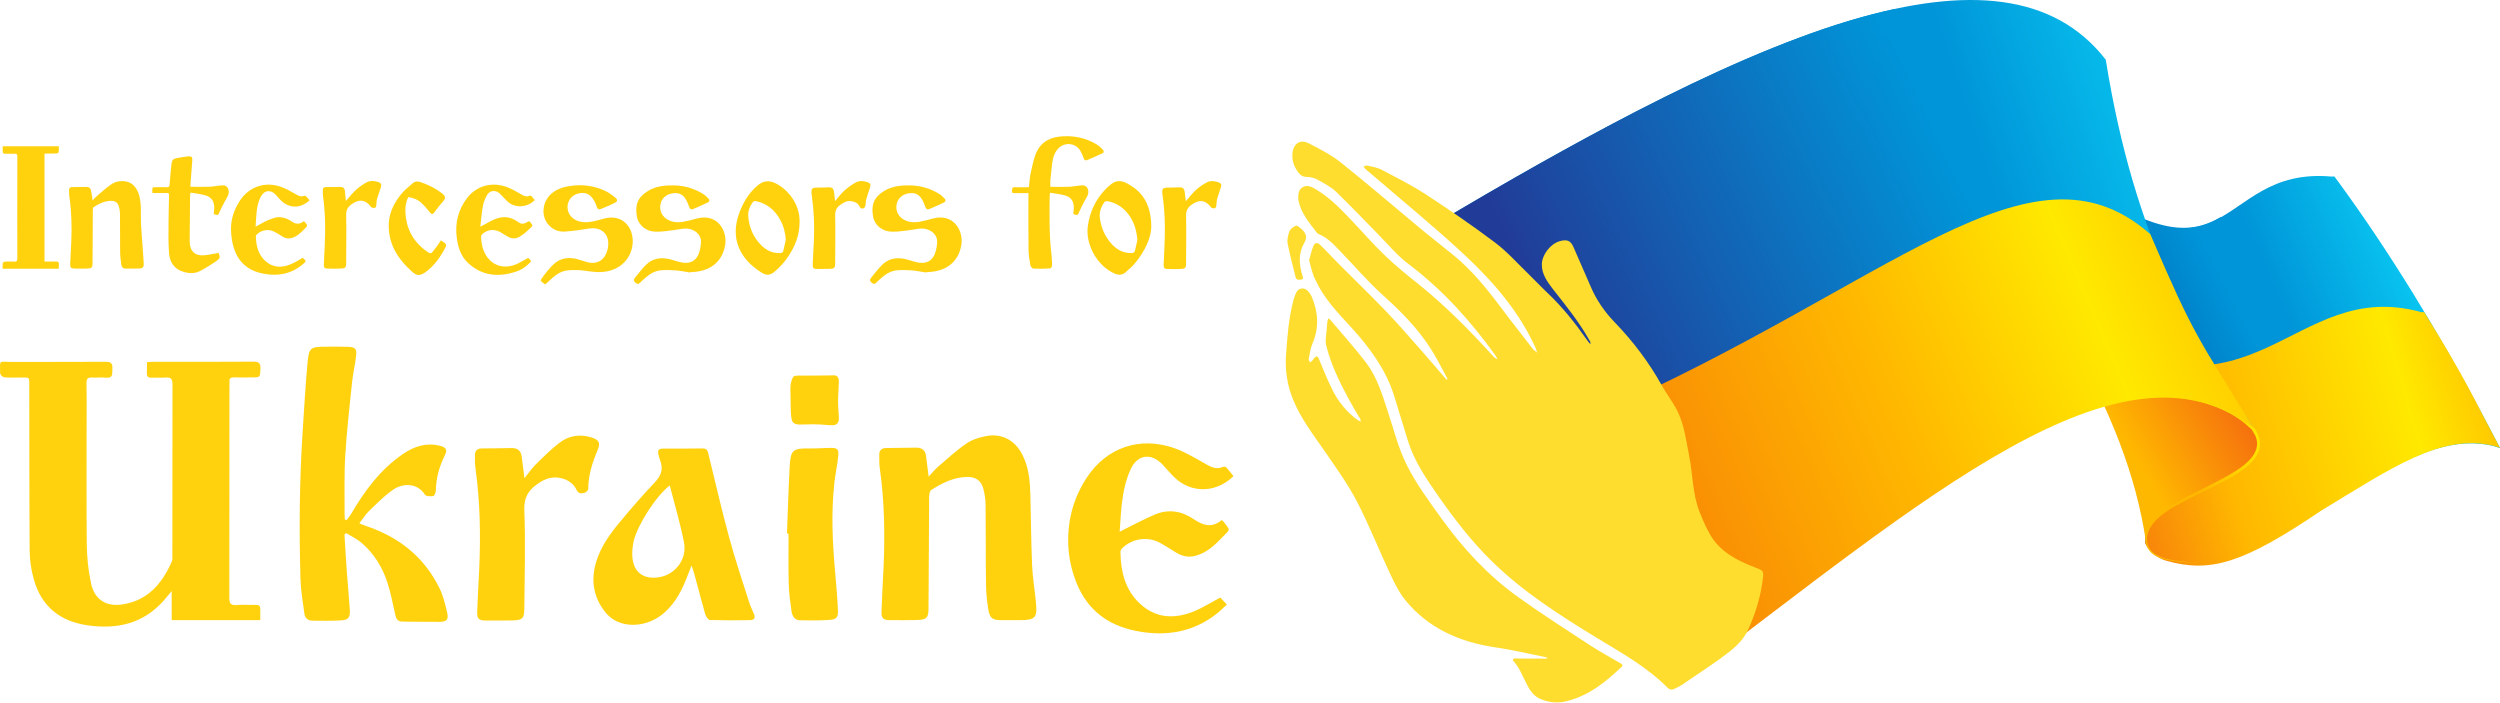 <?xml version="1.0" encoding="UTF-8"?> <svg xmlns="http://www.w3.org/2000/svg" xmlns:xlink="http://www.w3.org/1999/xlink" version="1.1" id="Layer_1" x="0px" y="0px" viewBox="0 0 190.44 53.52" style="enable-background:new 0 0 190.44 53.52;" xml:space="preserve"> <style type="text/css"> .st0{fill-rule:evenodd;clip-rule:evenodd;fill:url(#SVGID_1_);} .st1{fill-rule:evenodd;clip-rule:evenodd;fill:url(#SVGID_2_);} .st2{fill-rule:evenodd;clip-rule:evenodd;fill:url(#SVGID_3_);} .st3{fill-rule:evenodd;clip-rule:evenodd;fill:url(#SVGID_4_);} .st4{fill-rule:evenodd;clip-rule:evenodd;fill:url(#SVGID_5_);} .st5{fill-rule:evenodd;clip-rule:evenodd;fill:url(#SVGID_6_);} .st6{fill-rule:evenodd;clip-rule:evenodd;fill:url(#SVGID_7_);} .st7{fill-rule:evenodd;clip-rule:evenodd;fill:url(#SVGID_8_);} .st8{fill-rule:evenodd;clip-rule:evenodd;fill:url(#SVGID_9_);} .st9{fill-rule:evenodd;clip-rule:evenodd;fill:url(#SVGID_10_);} .st10{fill:#FEDD2F;} .st11{fill:#FFD20D;} </style> <linearGradient id="SVGID_1_" gradientUnits="userSpaceOnUse" x1="230.325" y1="-22.659" x2="222.158" y2="-17.981" gradientTransform="matrix(0.982 0.108 -0.107 0.973 -46.499 16.239)"> <stop offset="0" style="stop-color:#08C2EF"></stop> <stop offset="1" style="stop-color:#0095D8"></stop> </linearGradient> <path class="st0" d="M164.96,42.58c-0.64-0.18-1.2-0.57-1.52-1.23c0.53-1.9-4.49-21.39-7.75-29.33 c14.73,11.67,12.66,0.61,21.92,1.43l0.21-0.01l0.35,0.47c3.95,5.41,7.56,11.36,10.93,17.66l1.35,2.57l-0.46-0.15 c-4.01-1-7.96,1.64-13.24,4.82C170.74,42.85,168.29,43.52,164.96,42.58z"></path> <linearGradient id="SVGID_2_" gradientUnits="userSpaceOnUse" x1="219.021" y1="-17.046" x2="205.653" y2="-8.197" gradientTransform="matrix(0.982 0.108 -0.107 0.973 -46.499 16.239)"> <stop offset="0" style="stop-color:#0095D8"></stop> <stop offset="1" style="stop-color:#004CA2"></stop> </linearGradient> <path class="st1" d="M166.17,42.85c-0.4-0.07-0.8-0.16-1.22-0.28c-0.64-0.18-1.22-0.58-1.53-1.27c0.32-1.66-4.54-21.4-7.7-29.48 c7.36,5.83,10.5,6.18,12.98,4.97l0.48-0.27l9.4,21.17l-1.83,1.11C171.48,42.35,168.96,43.3,166.17,42.85z"></path> <linearGradient id="SVGID_3_" gradientUnits="userSpaceOnUse" x1="201.032" y1="-0.657" x2="240.19" y2="-16.777" gradientTransform="matrix(0.982 0.108 -0.107 0.973 -46.499 16.239)"> <stop offset="0" style="stop-color:#FFB800"></stop> <stop offset="0" style="stop-color:#EE3D18"></stop> <stop offset="0.44" style="stop-color:#FFB800"></stop> <stop offset="0.79" style="stop-color:#FFE900"></stop> <stop offset="1" style="stop-color:#FFB800"></stop> </linearGradient> <path class="st2" d="M165,42.71c-0.64-0.18-1.28-0.68-1.6-1.34c0.53-1.9-2.12-8.71-5.38-16.65c13.76,8.7,16.54-3.69,26.43-0.94 l0.21-0.01c1.6,2.56,3.1,5.15,4.43,7.78l1.35,2.57l-0.46-0.15c-4.01-1-7.88,1.74-13.15,4.92C170.82,42.96,168.34,43.66,165,42.71z"></path> <linearGradient id="SVGID_4_" gradientUnits="userSpaceOnUse" x1="206.611" y1="-12.085" x2="218.971" y2="-21.407" gradientTransform="matrix(0.982 0.108 -0.107 0.973 -46.499 16.239)"> <stop offset="0" style="stop-color:#FFB800"></stop> <stop offset="1" style="stop-color:#EE3D18"></stop> </linearGradient> <path class="st3" d="M171.68,32.62c2.34,4.38-8.09,4.34-8.2,8.73c-1.49-10.47-8.3-19.73-13.92-27.53l7.4,3.54L171.68,32.62z"></path> <linearGradient id="SVGID_5_" gradientUnits="userSpaceOnUse" x1="214.692" y1="-23.979" x2="201.962" y2="-18.17" gradientTransform="matrix(0.982 0.108 -0.107 0.973 -46.499 16.239)"> <stop offset="0" style="stop-color:#08C2EF"></stop> <stop offset="1" style="stop-color:#0095D8"></stop> </linearGradient> <path class="st4" d="M127.94,51.98c-1.96-12.86-6.96-24.95-17.2-35.74c22.88-13.5,41.73-21.94,49.67-11.69 c2.19,13.71,6.68,21.1,11.28,28.09C161.56,24.67,146.63,37.46,127.94,51.98"></path> <linearGradient id="SVGID_6_" gradientUnits="userSpaceOnUse" x1="199.875" y1="-19.255" x2="170.936" y2="-1.679" gradientTransform="matrix(0.982 0.108 -0.107 0.973 -46.499 16.239)"> <stop offset="0" style="stop-color:#0095D8"></stop> <stop offset="1" style="stop-color:#213C98"></stop> </linearGradient> <path class="st5" d="M144.11,1.25c5.56,9.09,9.83,18.4,11.67,28.15l0.37,2.69l-1.02,0.42c-7.95,3.69-17.27,11.3-27.79,19.47"></path> <linearGradient id="SVGID_7_" gradientUnits="userSpaceOnUse" x1="199.234" y1="-19.748" x2="170.687" y2="-2.41" gradientTransform="matrix(0.982 0.108 -0.107 0.973 -46.499 16.239)"> <stop offset="0" style="stop-color:#0095D8"></stop> <stop offset="1" style="stop-color:#213C98"></stop> </linearGradient> <path class="st6" d="M127.94,51.98c-1.96-12.86-6.96-24.95-17.2-35.74c12.87-7.6,24.46-13.59,33.56-15.55"></path> <linearGradient id="SVGID_8_" gradientUnits="userSpaceOnUse" x1="222.636" y1="-6.546" x2="217.123" y2="-4.082" gradientTransform="matrix(0.982 0.108 -0.107 0.973 -46.499 16.239)"> <stop offset="0" style="stop-color:#FFE900"></stop> <stop offset="1" style="stop-color:#FFB800"></stop> </linearGradient> <path class="st7" d="M165.5,42.73c-0.48-0.07-0.96-0.19-1.34-0.41c-0.45-0.27-0.77-0.76-0.73-1.33c0.01-0.22,0.06-0.45,0.14-0.64 c0.12-0.28,0.29-0.52,0.49-0.74c0.26-0.29,0.56-0.54,0.88-0.77c0.59-0.42,1.2-0.76,1.82-1.08c0.99-0.52,1.99-0.98,2.97-1.54 c0.62-0.35,1.3-0.78,1.77-1.34c0.26-0.32,0.48-0.75,0.43-1.22c-0.02-0.16-0.06-0.31-0.12-0.45l-0.28-0.49l-0.52-0.46 c-1.27-1.03-2.87-1.63-4.66-1.9c-0.28-0.04-0.56-0.08-0.83-0.1c-0.38-0.03-0.76-0.05-1.13-0.06c-1.73-0.01-3.35,0.3-4.95,0.78 c2.56-0.84,5.32-1.28,8.27-0.54c0.25,0.06,0.49,0.13,0.73,0.21c0.32,0.11,0.64,0.23,0.94,0.36c0.41,0.18,0.8,0.39,1.17,0.62 c0.32,0.2,0.62,0.43,0.9,0.69c0.1,0.09,0.21,0.18,0.29,0.3c0.32,0.47,0.52,1.01,0.36,1.62c-0.02,0.08-0.05,0.15-0.08,0.22 c-0.28,0.67-0.9,1.15-1.5,1.55c-0.61,0.41-1.25,0.73-1.89,1.05c-0.83,0.41-1.66,0.8-2.48,1.24c-0.7,0.38-1.49,0.84-2.04,1.47 c-0.2,0.23-0.37,0.47-0.48,0.78c-0.03,0.08-0.05,0.17-0.07,0.26c0,0.04-0.01,0.08-0.01,0.12c0,0.01,0,0.02,0,0.03 c0,0.01,0,0.02,0,0.03l0,0.02l0.02,0.29c0.01,0.09,0.03,0.18,0.07,0.27c0.1,0.27,0.3,0.48,0.53,0.63c0.57,0.38,1.39,0.49,2.12,0.57 c0.47,0.06,0.93,0.09,1.4,0.13C166.96,42.86,166.24,42.83,165.5,42.73z"></path> <linearGradient id="SVGID_9_" gradientUnits="userSpaceOnUse" x1="181.869" y1="3.519" x2="177.372" y2="17.063" gradientTransform="matrix(0.982 0.108 -0.107 0.973 -46.499 16.239)"> <stop offset="0" style="stop-color:#004FA5"></stop> <stop offset="1" style="stop-color:#004CA2"></stop> </linearGradient> <path class="st8" d="M128.02,51.69c2.77-4.83,4.87-9.72,2.75-14.91l-1.39,7.5L128.02,51.69"></path> <linearGradient id="SVGID_10_" gradientUnits="userSpaceOnUse" x1="158.744" y1="14.52" x2="222.34" y2="-21.18" gradientTransform="matrix(0.982 0.108 -0.107 0.973 -46.499 16.239)"> <stop offset="0" style="stop-color:#FFB800"></stop> <stop offset="0.18" style="stop-color:#F67807"></stop> <stop offset="0.56" style="stop-color:#FFB800"></stop> <stop offset="0.79" style="stop-color:#FFE900"></stop> <stop offset="1" style="stop-color:#FFB800"></stop> </linearGradient> <path class="st9" d="M127.9,52.08c-2.03-11.58-3.51-13.22-6.28-20.51c22.38-9.83,33.06-21.78,42.18-13.73 c3.44,8,3.57,7.74,7.89,14.8C161.68,24.82,146.81,37.85,127.9,52.08"></path> <g> <g> <path class="st10" d="M99.72,19.83c0.12-0.4,0.18-0.74,0.32-1.07c0.13-0.3,0.3-0.33,0.55-0.08c0.48,0.46,0.92,0.95,1.39,1.42 c1.19,1.2,2.41,2.37,3.58,3.59c0.92,0.96,1.78,1.95,2.65,2.94c0.65,0.73,1.27,1.47,1.91,2.21c0.03,0.04,0.08,0.07,0.12,0.11 c0-0.06,0.02-0.12-0.01-0.16c-0.42-0.77-0.81-1.56-1.29-2.3c-0.96-1.48-2.21-2.76-3.57-3.98c-1.15-1.03-2.14-2.2-3.21-3.3 c-0.51-0.52-0.98-1.09-1.73-1.39c-0.04-0.02-0.08-0.04-0.1-0.07c-0.59-0.78-1.24-1.53-1.42-2.49c0-0.03-0.01-0.05-0.01-0.08 c-0.02-0.36,0-0.75,0.37-0.94c0.36-0.19,0.72,0.03,1.03,0.22c1.11,0.67,1.94,1.58,2.79,2.47c0.81,0.85,1.57,1.74,2.43,2.55 c0.77,0.74,1.61,1.43,2.46,2.1c2.13,1.71,4,3.61,5.79,5.58c0.08,0.09,0.2,0.15,0.3,0.23c-0.05-0.1-0.08-0.22-0.15-0.31 c-1.85-2.58-3.97-4.96-6.63-6.97c-0.84-0.63-1.5-1.44-2.23-2.18c-1.09-1.1-2.15-2.23-3.27-3.31c-0.39-0.38-0.92-0.65-1.42-0.93 c-0.23-0.13-0.53-0.21-0.8-0.21c-0.32,0-0.49-0.12-0.65-0.32c-0.39-0.49-0.54-1.04-0.45-1.63c0.08-0.47,0.49-0.98,1.21-0.62 c0.87,0.44,1.76,0.91,2.5,1.5c2.08,1.66,4.08,3.39,6.13,5.09c0.79,0.65,1.61,1.28,2.4,1.93c1.39,1.14,2.49,2.48,3.53,3.87 c0.82,1.1,1.68,2.18,2.52,3.27c0.01,0.01,0.01,0.02,0.02,0.03c0.1,0.09,0.21,0.18,0.31,0.27c-0.04-0.12-0.06-0.24-0.11-0.35 c-1.2-2.68-3.13-4.96-5.35-7.04c-2.1-1.97-4.36-3.81-6.56-5.71c-0.35-0.3-0.71-0.59-1.06-0.9c-0.06-0.05-0.09-0.12-0.14-0.18 c0.09-0.03,0.2-0.1,0.28-0.08c0.37,0.09,0.77,0.15,1.1,0.32c1.12,0.59,2.27,1.17,3.32,1.85c1.82,1.19,3.61,2.41,5.32,3.7 c0.94,0.71,1.71,1.59,2.55,2.4c0.49,0.47,0.95,0.97,1.45,1.44c1.15,1.09,2.1,2.29,2.98,3.55c0.05,0.08,0.11,0.16,0.17,0.23 c0.03,0.04,0.08,0.07,0.12,0.11c-0.01-0.06,0-0.12-0.02-0.18c-0.04-0.08-0.1-0.16-0.14-0.24c-0.76-1.33-1.74-2.54-2.7-3.76 c-0.44-0.57-0.86-1.16-0.85-1.89c0.01-0.72,0.64-1.55,1.34-1.76c0.58-0.17,0.86-0.05,1.07,0.44c0.44,1.02,0.89,2.03,1.33,3.05 c0.42,0.98,1.03,1.87,1.8,2.67c1.43,1.48,2.63,3.08,3.6,4.82c0.36,0.65,0.84,1.26,1.17,1.92c0.55,1.09,0.68,2.27,0.91,3.43 c0.29,1.44,0.25,2.92,0.81,4.32c0.24,0.6,0.5,1.2,0.83,1.76c0.71,1.21,1.96,1.89,3.34,2.42c0.7,0.26,0.71,0.26,0.63,0.92 c-0.16,1.32-0.55,2.59-1.11,3.83c-0.41,0.91-1.2,1.54-2.03,2.14c-1,0.72-2.04,1.4-3.06,2.1c-0.14,0.09-0.31,0.16-0.46,0.24 c-0.23,0.13-0.42,0.13-0.62-0.08c-1.5-1.51-3.41-2.59-5.28-3.72c-2.88-1.75-5.71-3.56-8.06-5.87c-1.59-1.55-2.9-3.27-4.13-5.03 c-0.91-1.31-1.8-2.63-2.27-4.13c-0.37-1.17-0.71-2.35-1.08-3.52c-0.62-1.93-1.82-3.59-3.25-5.15c-1.01-1.1-2.07-2.2-2.68-3.53 C99.97,20.92,99.87,20.34,99.72,19.83z"></path> </g> <g> <path class="st10" d="M116.56,50.17c0.4,0,0.81,0,1.21,0c0.04,0,0.08-0.02,0.13-0.03c-0.04-0.03-0.07-0.06-0.12-0.07 c-1.29-0.26-2.58-0.57-3.89-0.76c-2.8-0.41-5.12-1.52-6.78-3.52c-0.52-0.62-0.88-1.36-1.21-2.07c-0.86-1.82-1.59-3.69-2.52-5.49 c-0.68-1.32-1.58-2.56-2.43-3.8c-0.89-1.29-1.86-2.54-2.44-3.97c-0.45-1.09-0.62-2.21-0.55-3.36c0.1-1.42,0.2-2.84,0.57-4.24 c0.05-0.2,0.13-0.4,0.22-0.59c0.16-0.33,0.58-0.4,0.85-0.13c0.13,0.13,0.25,0.3,0.32,0.46c0.5,1.18,0.58,2.36,0.06,3.57 c-0.17,0.38-0.21,0.8-0.29,1.21c-0.01,0.07,0.07,0.15,0.11,0.23c0.06-0.05,0.13-0.1,0.18-0.16c0.05-0.05,0.08-0.11,0.12-0.16 c0.17-0.19,0.27-0.2,0.37,0.06c0.31,0.76,0.62,1.51,0.98,2.25c0.45,0.93,1.08,1.76,1.99,2.41c0.06,0.05,0.15,0.07,0.22,0.1 c-0.02-0.07-0.02-0.14-0.05-0.21c-0.27-0.46-0.56-0.92-0.81-1.39c-0.74-1.36-1.42-2.74-1.78-4.22c-0.09-0.36,0.02-0.77,0.04-1.15 c0.01-0.22,0.03-0.44,0.06-0.66c0.01-0.08,0.05-0.16,0.07-0.24c0.06,0.05,0.13,0.1,0.18,0.16c0.9,1.07,1.84,2.11,2.68,3.21 c0.85,1.11,1.23,2.41,1.65,3.68c0.46,1.39,0.81,2.83,1.47,4.15c0.72,1.43,1.7,2.76,2.66,4.09c1.61,2.23,3.49,4.29,5.84,5.97 c1.79,1.29,3.68,2.49,5.54,3.71c0.69,0.45,1.44,0.85,2.15,1.27c0.13,0.08,0.36,0.15,0.14,0.35c-1.19,1.11-2.44,2.16-4.18,2.59 c-0.73,0.18-1.49,0.08-2.13-0.25c-0.34-0.18-0.61-0.53-0.79-0.86c-0.37-0.68-0.61-1.41-1.16-2.01c-0.02-0.02,0.06-0.14,0.09-0.14 C115.75,50.17,116.15,50.17,116.56,50.17C116.56,50.17,116.56,50.17,116.56,50.17z"></path> </g> <g> <path class="st10" d="M98.86,21.31c-0.02-0.02-0.13-0.07-0.15-0.14c-0.22-0.87-0.45-1.74-0.62-2.61 c-0.06-0.31,0.03-0.65,0.14-0.95c0.07-0.18,0.3-0.34,0.51-0.42c0.08-0.03,0.31,0.17,0.44,0.29c0.32,0.31,0.42,0.61,0.16,1.05 c-0.45,0.78-0.38,1.63-0.13,2.46C99.3,21.29,99.28,21.31,98.86,21.31z"></path> </g> </g> <g> <path class="st11" d="M7.05,15.27c0.11-0.12,0.19-0.22,0.29-0.3c0.36-0.31,0.72-0.64,1.11-0.91c0.33-0.23,0.72-0.31,1.13-0.24 c0.39,0.07,0.66,0.3,0.85,0.64c0.23,0.43,0.28,0.9,0.3,1.37c0.01,0.41-0.01,0.82,0.01,1.23c0.05,0.85,0.12,1.7,0.18,2.56 c0.01,0.17,0.02,0.33,0.03,0.5c0.01,0.2-0.09,0.32-0.29,0.33c-0.37,0.01-0.75,0.02-1.12,0.01c-0.18,0-0.28-0.14-0.3-0.3 c-0.04-0.33-0.09-0.66-0.09-0.99c-0.01-0.95,0-1.9-0.01-2.86c0-0.22-0.04-0.44-0.11-0.65C8.94,15.42,8.75,15.3,8.5,15.3 c-0.51-0.01-0.94,0.21-1.36,0.47c-0.05,0.03-0.07,0.16-0.07,0.24c-0.01,1.34-0.02,2.68-0.02,4.02c0,0.36-0.06,0.42-0.42,0.43 c-0.3,0.01-0.6,0-0.9,0c-0.34,0-0.4-0.06-0.38-0.41c0.02-0.55,0.06-1.1,0.08-1.64c0.05-1.16,0.02-2.32-0.15-3.47 c-0.02-0.15-0.02-0.3-0.02-0.46c0-0.15,0.08-0.23,0.23-0.23c0.37,0,0.74-0.01,1.1-0.01c0.21,0,0.32,0.1,0.35,0.31 C6.99,14.78,7.02,15.01,7.05,15.27z"></path> <path class="st11" d="M78.35,14.71c-0.37,0-0.71,0-1.05,0c-0.12,0-0.23,0.01-0.21-0.17c0.02-0.14-0.02-0.29,0.22-0.28 c0.35,0.02,0.71,0,1.07,0c0.04-0.36,0.06-0.71,0.13-1.05c0.1-0.47,0.2-0.94,0.35-1.39c0.3-0.84,0.91-1.3,1.8-1.41 c1.03-0.12,1.99,0.06,2.88,0.59c0.17,0.1,0.32,0.25,0.46,0.39c0.1,0.1,0.11,0.23-0.03,0.29c-0.39,0.18-0.78,0.36-1.17,0.52 c-0.13,0.05-0.2-0.02-0.25-0.14c-0.07-0.19-0.14-0.38-0.24-0.55c-0.38-0.66-1.26-0.72-1.75-0.14c-0.24,0.29-0.35,0.63-0.4,0.99 c-0.06,0.47-0.1,0.94-0.15,1.41c-0.01,0.15,0,0.3,0,0.46c0.46,0,0.92,0.01,1.38,0c0.29-0.01,0.58-0.07,0.87-0.1 c0.2-0.02,0.41-0.04,0.55,0.16c0.13,0.2,0.12,0.41,0.03,0.62c-0.07,0.16-0.18,0.31-0.26,0.47c-0.12,0.24-0.25,0.48-0.36,0.73 c-0.13,0.3-0.13,0.31-0.46,0.19c0.01-0.16,0.04-0.31,0.04-0.47c0-0.49-0.19-0.8-0.66-0.94c-0.37-0.11-0.76-0.14-1.16-0.21 c-0.01,0.14-0.02,0.21-0.02,0.28c-0.02,1.52-0.04,3.04,0.15,4.56c0.03,0.22,0.02,0.44,0.03,0.67c0,0.14-0.06,0.26-0.21,0.26 c-0.4,0.02-0.8,0.03-1.21,0.01c-0.08,0-0.21-0.15-0.23-0.25c-0.07-0.4-0.14-0.8-0.14-1.2c-0.02-1.35-0.01-2.71-0.01-4.06 C78.35,14.87,78.35,14.81,78.35,14.71z"></path> <path class="st11" d="M0.2,11.14c1.44,0,2.85,0,4.28,0c0,0.15,0.01,0.3-0.01,0.44c-0.01,0.05-0.11,0.11-0.17,0.11 c-0.3,0.01-0.6,0.01-0.91,0.01c0,2.74,0,5.46,0,8.22c0.29,0,0.57,0.01,0.85,0c0.19-0.01,0.27,0.05,0.24,0.25 c-0.01,0.09,0,0.19,0,0.3c-1.43,0-2.84,0-4.28,0c0-0.15-0.01-0.29,0.01-0.43c0.01-0.04,0.1-0.1,0.15-0.11 c0.24-0.01,0.47-0.02,0.71,0c0.19,0.01,0.25-0.05,0.25-0.24c-0.01-2.2,0-4.41,0-6.61c0-0.4,0-0.79,0-1.19 c0-0.14-0.05-0.18-0.18-0.18c-0.25,0.01-0.5,0-0.75,0c-0.13,0-0.19-0.04-0.18-0.18C0.21,11.4,0.2,11.28,0.2,11.14z"></path> <path class="st11" d="M52.58,20.76c-0.36-0.05-0.71-0.13-1.07-0.16c-0.39-0.03-0.78-0.04-1.16-0.01c-0.44,0.04-0.82,0.25-1.15,0.54 c-0.16,0.14-0.31,0.27-0.46,0.42c-0.1,0.1-0.17,0.1-0.3,0.01c-0.18-0.14-0.2-0.25-0.06-0.42c0.28-0.33,0.54-0.69,0.85-0.99 c0.54-0.51,1.19-0.57,1.89-0.38c0.31,0.09,0.61,0.2,0.92,0.24c0.56,0.08,0.99-0.16,1.19-0.69c0.1-0.28,0.16-0.59,0.17-0.89 c0.02-0.47-0.35-0.86-0.84-0.98c-0.4-0.1-0.78,0.02-1.18,0.07c-0.47,0.06-0.94,0.14-1.41,0.13c-0.73,0-1.33-0.48-1.45-1.14 c-0.16-0.88,0.04-1.48,0.85-1.97c0.61-0.37,1.3-0.43,1.99-0.42c0.79,0.02,1.53,0.24,2.21,0.66c0.15,0.09,0.28,0.23,0.4,0.35 c0.1,0.1,0.09,0.23-0.05,0.29c-0.37,0.18-0.75,0.35-1.13,0.51c-0.15,0.06-0.24-0.02-0.29-0.17c-0.06-0.18-0.14-0.36-0.23-0.53 c-0.25-0.44-0.56-0.58-1.06-0.5c-0.45,0.07-0.8,0.38-0.89,0.79c-0.1,0.45,0.06,0.88,0.43,1.14c0.4,0.28,0.86,0.31,1.32,0.23 c0.33-0.06,0.66-0.15,0.99-0.24c1.61-0.44,2.39,0.96,2.17,2.08c-0.23,1.17-1.04,1.86-2.3,1.98c-0.12,0.01-0.24,0.01-0.35,0.02 C52.58,20.75,52.58,20.75,52.58,20.76z"></path> <path class="st11" d="M70.57,20.76c-0.36-0.05-0.71-0.13-1.07-0.16c-0.39-0.03-0.78-0.04-1.16-0.01c-0.44,0.04-0.82,0.25-1.15,0.54 c-0.16,0.14-0.31,0.27-0.46,0.42c-0.1,0.1-0.17,0.1-0.3,0.01c-0.18-0.14-0.2-0.25-0.06-0.42c0.28-0.33,0.54-0.69,0.85-0.99 c0.54-0.51,1.19-0.57,1.89-0.38c0.31,0.09,0.61,0.2,0.92,0.24c0.56,0.08,0.99-0.16,1.19-0.69c0.1-0.28,0.16-0.59,0.17-0.89 c0.02-0.47-0.35-0.86-0.84-0.98c-0.4-0.1-0.78,0.02-1.18,0.07c-0.47,0.06-0.94,0.14-1.41,0.13c-0.73,0-1.33-0.48-1.45-1.14 c-0.16-0.88,0.04-1.48,0.85-1.97c0.61-0.37,1.3-0.43,1.99-0.42c0.79,0.02,1.53,0.24,2.21,0.66c0.15,0.09,0.28,0.23,0.4,0.35 c0.1,0.1,0.09,0.23-0.05,0.29c-0.37,0.18-0.75,0.35-1.13,0.51c-0.15,0.06-0.24-0.02-0.29-0.17c-0.06-0.18-0.14-0.36-0.23-0.53 c-0.25-0.44-0.56-0.58-1.06-0.5c-0.45,0.07-0.8,0.38-0.89,0.79c-0.1,0.45,0.06,0.88,0.43,1.14c0.4,0.28,0.86,0.31,1.32,0.23 c0.33-0.06,0.66-0.15,0.99-0.24c1.61-0.44,2.39,0.96,2.17,2.08c-0.23,1.17-1.04,1.86-2.3,1.98c-0.12,0.01-0.24,0.01-0.35,0.02 C70.57,20.75,70.57,20.75,70.57,20.76z"></path> <path class="st11" d="M41.53,21.67c-0.44-0.34-0.4-0.25-0.14-0.63c0.23-0.32,0.49-0.63,0.77-0.9c0.54-0.51,1.19-0.58,1.89-0.38 c0.23,0.06,0.45,0.15,0.68,0.21c0.76,0.2,1.35-0.16,1.54-0.93c0.02-0.08,0.04-0.16,0.05-0.25c0.13-0.94-0.5-1.53-1.46-1.38 c-0.61,0.1-1.22,0.19-1.84,0.23c-0.53,0.03-0.99-0.18-1.32-0.62c-0.54-0.73-0.33-1.84,0.46-2.39c0.38-0.27,0.81-0.4,1.26-0.46 c0.96-0.15,1.89-0.02,2.76,0.41c0.25,0.13,0.48,0.3,0.7,0.48c0.18,0.16,0.17,0.28-0.05,0.39c-0.34,0.18-0.7,0.32-1.06,0.47 c-0.17,0.07-0.27-0.01-0.32-0.19c-0.03-0.13-0.09-0.26-0.16-0.38c-0.29-0.56-0.67-0.75-1.24-0.61c-0.49,0.12-0.81,0.53-0.82,1.03 c0,0.52,0.36,0.96,0.91,1.1c0.45,0.11,0.88,0.05,1.32-0.07c0.23-0.06,0.45-0.13,0.68-0.18c1.32-0.28,2.08,0.71,2.06,1.79 c-0.02,1.16-0.85,2.08-2.02,2.27c-0.58,0.1-1.14,0.01-1.72-0.07c-0.39-0.05-0.79-0.05-1.18-0.02c-0.46,0.04-0.86,0.27-1.2,0.58 C41.9,21.34,41.71,21.5,41.53,21.67z"></path> <path class="st11" d="M12.84,14.7c-0.42,0-0.82,0-1.23,0c-0.01-0.06-0.01-0.1-0.01-0.14c0-0.3,0-0.3,0.3-0.3 c0.27,0,0.54-0.01,0.81,0c0.16,0.01,0.19-0.05,0.21-0.2c0.04-0.51,0.08-1.02,0.14-1.53c0.05-0.39,0.14-0.45,0.54-0.51 c0.25-0.04,0.51-0.09,0.76-0.11c0.23-0.02,0.3,0.06,0.29,0.29c-0.04,0.61-0.09,1.22-0.14,1.83c-0.01,0.07,0,0.14,0,0.2 c0.48,0,0.94,0.01,1.4,0c0.29-0.01,0.58-0.07,0.87-0.1c0.2-0.02,0.41-0.04,0.55,0.16c0.13,0.2,0.12,0.41,0.03,0.62 c-0.06,0.15-0.16,0.29-0.24,0.44c-0.13,0.25-0.26,0.5-0.38,0.76c-0.13,0.31-0.13,0.31-0.46,0.19c0.01-0.14,0.04-0.28,0.04-0.43 c0.01-0.52-0.18-0.84-0.68-0.99c-0.36-0.11-0.74-0.14-1.13-0.21c-0.02,0.11-0.03,0.16-0.03,0.21c-0.01,1.17-0.02,2.33-0.03,3.5 c0,0.14,0.02,0.28,0.05,0.41c0.11,0.43,0.44,0.68,0.94,0.66c0.34-0.01,0.68-0.09,1.03-0.15c0.06-0.01,0.12-0.03,0.17-0.05 c0.14,0.33,0.14,0.43-0.12,0.61c-0.41,0.28-0.83,0.55-1.27,0.78c-0.4,0.21-0.83,0.2-1.26,0.07c-0.71-0.2-1.06-0.73-1.11-1.41 c-0.07-0.82-0.04-1.65-0.04-2.48c0-0.67,0.03-1.33,0.04-2C12.86,14.8,12.85,14.77,12.84,14.7z"></path> <path class="st11" d="M23.58,15.26c-0.7,0.65-1.57,0.63-2.21-0.02c-0.14-0.14-0.26-0.3-0.41-0.45c-0.36-0.35-0.8-0.3-1.06,0.14 c-0.22,0.37-0.3,0.78-0.35,1.19c-0.04,0.37-0.05,0.74-0.08,1.15c0.28-0.15,0.51-0.29,0.75-0.41c0.17-0.08,0.34-0.15,0.52-0.21 c0.48-0.19,0.94-0.11,1.37,0.15c0.02,0.01,0.04,0.02,0.05,0.03c0.32,0.25,0.65,0.3,0.98,0.02c0.02,0.01,0.03,0.02,0.04,0.02 c0.28,0.3,0.28,0.31,0,0.59c-0.28,0.28-0.57,0.56-0.96,0.67c-0.25,0.07-0.48,0.03-0.7-0.11c-0.21-0.13-0.41-0.26-0.63-0.37 c-0.43-0.23-0.99-0.13-1.33,0.21c-0.03,0.04-0.07,0.09-0.07,0.14c0.02,0.7,0.17,1.36,0.7,1.86c0.59,0.55,1.28,0.56,1.98,0.26 c0.31-0.13,0.59-0.31,0.89-0.48c-0.01,0,0.01,0,0.02,0.01c0.26,0.24,0.26,0.24,0,0.47c-0.88,0.75-1.9,0.94-3.01,0.73 c-1.11-0.21-1.89-0.83-2.24-1.91c-0.14-0.42-0.21-0.88-0.23-1.33c-0.04-0.83,0.2-1.59,0.65-2.29c0.72-1.11,1.95-1.53,3.2-1.07 c0.38,0.14,0.74,0.35,1.09,0.55c0.21,0.12,0.4,0.22,0.64,0.11c0.03-0.02,0.11,0.02,0.14,0.05C23.42,15.05,23.49,15.15,23.58,15.26z "></path> <path class="st11" d="M36.59,17.27c0.34-0.18,0.61-0.33,0.88-0.47c0.68-0.35,1.33-0.37,1.98,0.1c0.29,0.21,0.43,0.18,0.85-0.05 c0.01,0,0.03,0,0.04,0.01c0.3,0.38,0.28,0.29-0.02,0.59c-0.21,0.21-0.45,0.4-0.7,0.56c-0.33,0.21-0.67,0.19-1-0.02 c-0.17-0.11-0.35-0.22-0.53-0.32c-0.46-0.25-1-0.18-1.37,0.18c-0.04,0.04-0.08,0.11-0.07,0.16c0.01,0.65,0.16,1.26,0.61,1.75 c0.52,0.57,1.3,0.7,2.09,0.36c0.22-0.1,0.43-0.22,0.64-0.34c0.28-0.17,0.28-0.18,0.47,0.14c-0.33,0.35-0.72,0.64-1.18,0.78 c-1.32,0.43-2.56,0.32-3.62-0.66c-0.56-0.52-0.78-1.22-0.87-1.96c-0.14-1.11,0.12-2.13,0.81-3.02c0.72-0.92,1.88-1.23,3.02-0.81 c0.39,0.15,0.76,0.37,1.13,0.58c0.19,0.11,0.37,0.18,0.59,0.08c0.04-0.02,0.11,0,0.14,0.03c0.09,0.09,0.17,0.2,0.25,0.3 c-0.5,0.54-1.4,0.63-1.96,0.2c-0.18-0.14-0.33-0.32-0.49-0.48c-0.08-0.08-0.16-0.18-0.25-0.25c-0.29-0.24-0.71-0.21-0.91,0.12 c-0.15,0.26-0.28,0.55-0.33,0.84C36.69,16.18,36.66,16.7,36.59,17.27z"></path> <path class="st11" d="M60.91,16.92c0,1.09-0.41,1.99-1,2.81c-0.24,0.34-0.53,0.64-0.84,0.91c-0.41,0.36-0.68,0.38-1.13,0.08 c-1.6-1.03-2.34-2.58-1.62-4.51c0.3-0.8,0.73-1.53,1.4-2.09c0.41-0.34,0.82-0.4,1.31-0.18C59.95,14.36,60.95,15.51,60.91,16.92z M59.86,18.27c-0.04-0.55-0.17-1.06-0.43-1.53c-0.4-0.73-0.99-1.23-1.81-1.41c-0.09-0.02-0.23,0-0.27,0.06 c-0.24,0.33-0.39,0.71-0.35,1.13c0.07,0.72,0.31,1.37,0.77,1.92c0.42,0.52,0.94,0.86,1.65,0.84c0.13,0,0.22-0.04,0.25-0.17 C59.73,18.83,59.79,18.55,59.86,18.27z"></path> <path class="st11" d="M87.7,17.31c-0.02,0.83-0.49,1.8-1.18,2.67c-0.23,0.29-0.51,0.53-0.79,0.77c-0.24,0.21-0.52,0.22-0.82,0.09 c-1.32-0.56-2.25-2.23-2.04-3.64c0.15-1.05,0.58-1.98,1.3-2.74c0.76-0.8,1.17-0.89,2.17-0.19C87.24,14.9,87.7,15.89,87.7,17.31z M86.64,18.28c-0.05-0.65-0.21-1.24-0.56-1.78c-0.4-0.61-0.95-1.02-1.68-1.17c-0.08-0.02-0.23,0.01-0.27,0.06 c-0.24,0.35-0.4,0.73-0.35,1.17c0.07,0.6,0.26,1.16,0.61,1.66c0.43,0.62,0.98,1.06,1.78,1.06c0.16,0,0.26-0.05,0.29-0.2 C86.53,18.82,86.58,18.55,86.64,18.28z"></path> <path class="st11" d="M31.11,15.01c-0.19,0.35-0.24,0.73-0.23,1.11c0.04,1.19,0.52,2.18,1.47,2.91c0.54,0.41,0.46,0.32,0.81-0.11 c0.16-0.19,0.28-0.41,0.42-0.6c0.03,0,0.04,0,0.04,0.01c0.44,0.29,0.45,0.29,0.19,0.75c-0.36,0.63-0.78,1.2-1.37,1.63 c-0.43,0.31-0.67,0.33-1.06-0.02c-1.1-0.99-1.85-2.17-1.76-3.72c0.05-0.83,0.43-1.55,0.94-2.18c0.26-0.32,0.59-0.58,0.9-0.85 c0.15-0.13,0.34-0.14,0.53-0.08c0.61,0.2,1.19,0.48,1.69,0.88c0.3,0.24,0.28,0.37,0.03,0.65c-0.22,0.25-0.43,0.51-0.62,0.78 c-0.13,0.18-0.2,0.18-0.34,0.01c-0.2-0.24-0.39-0.48-0.62-0.69C31.85,15.2,31.49,15.08,31.11,15.01z"></path> <path class="st11" d="M26.35,15.31c0.26-0.3,0.49-0.6,0.77-0.85c0.24-0.22,0.52-0.41,0.81-0.57c0.26-0.14,0.55-0.12,0.83-0.04 c0.28,0.08,0.33,0.19,0.24,0.46c-0.1,0.3-0.21,0.59-0.29,0.89c-0.04,0.15-0.02,0.32-0.05,0.48c-0.01,0.06-0.07,0.16-0.1,0.16 c-0.1,0-0.24,0-0.29-0.07c-0.42-0.56-0.89-0.63-1.46-0.23c-0.31,0.22-0.45,0.45-0.44,0.86c0.03,1.21,0,2.42,0,3.63 c0,0.36-0.07,0.42-0.43,0.43c-0.33,0.01-0.65,0.01-0.98,0c-0.23,0-0.3-0.07-0.29-0.3c0.02-0.51,0.05-1.01,0.07-1.52 c0.06-1.22,0.04-2.44-0.13-3.66c-0.02-0.16-0.02-0.33-0.02-0.5c0-0.15,0.08-0.23,0.24-0.23c0.37,0,0.74-0.01,1.1-0.01 c0.19,0,0.32,0.09,0.34,0.29C26.29,14.79,26.32,15.04,26.35,15.31z"></path> <path class="st11" d="M90.33,15.33c0.27-0.31,0.49-0.6,0.76-0.85c0.25-0.23,0.53-0.42,0.83-0.58c0.26-0.15,0.57-0.12,0.85-0.03 c0.26,0.08,0.31,0.18,0.22,0.44c-0.09,0.29-0.2,0.57-0.28,0.87c-0.04,0.17-0.03,0.35-0.06,0.52c-0.01,0.06-0.07,0.16-0.1,0.17 c-0.1,0-0.24,0-0.29-0.07c-0.43-0.57-0.9-0.63-1.48-0.21c-0.3,0.21-0.44,0.45-0.43,0.84c0.03,1.21,0,2.42,0,3.63 c0,0.36-0.07,0.42-0.43,0.43c-0.33,0.01-0.65,0.01-0.98,0c-0.23,0-0.3-0.07-0.3-0.3c0.01-0.35,0.04-0.71,0.05-1.06 c0.07-1.39,0.08-2.78-0.12-4.16c-0.09-0.66-0.05-0.69,0.61-0.68c0.21,0,0.42-0.01,0.62-0.02c0.3-0.01,0.4,0.07,0.45,0.37 c0.02,0.12,0.03,0.23,0.04,0.35C90.31,15.07,90.31,15.18,90.33,15.33z"></path> <path class="st11" d="M63.61,15.32c0.25-0.29,0.46-0.58,0.72-0.81c0.26-0.23,0.55-0.44,0.86-0.61c0.27-0.15,0.58-0.13,0.87-0.03 c0.25,0.08,0.29,0.18,0.21,0.43c-0.1,0.3-0.21,0.6-0.29,0.91c-0.04,0.14-0.02,0.29-0.05,0.43c-0.02,0.08-0.07,0.19-0.13,0.22 c-0.11,0.04-0.24,0.05-0.31-0.11c-0.13-0.28-0.39-0.4-0.69-0.43c-0.29-0.04-0.52,0.11-0.75,0.26c-0.31,0.2-0.44,0.45-0.43,0.84 c0.03,1.22,0,2.43,0,3.65c0,0.33-0.07,0.4-0.4,0.41c-0.33,0.01-0.65,0.01-0.98,0.01c-0.27,0-0.34-0.07-0.33-0.34 c0.02-0.62,0.06-1.25,0.09-1.87c0.05-1.11,0-2.21-0.15-3.3c-0.09-0.67-0.05-0.7,0.61-0.69c0.21,0,0.42-0.01,0.62-0.02 c0.31-0.01,0.41,0.07,0.46,0.38C63.56,14.84,63.58,15.07,63.61,15.32z"></path> <path class="st11" d="M11.2,27.58c0.22-0.01,0.36-0.02,0.5-0.02c2.54,0,5.07,0.01,7.61-0.01c0.44,0,0.55,0.13,0.53,0.55 c-0.03,0.65-0.01,0.65-0.64,0.65c-0.47,0-0.94,0.01-1.41,0c-0.22,0-0.33,0.08-0.31,0.31c0.01,0.07,0,0.15,0,0.22 c0,5.42,0,10.85-0.01,16.27c0,0.42,0.11,0.57,0.54,0.54c0.48-0.04,0.97,0,1.45-0.01c0.26-0.01,0.38,0.07,0.37,0.35 c-0.01,0.26,0,0.52,0,0.81c-2.27,0-4.49,0-6.75,0c0-0.71,0-1.4,0-2.22c-0.25,0.3-0.42,0.52-0.6,0.72 c-1.57,1.78-3.57,2.22-5.83,1.89c-2.09-0.31-3.5-1.44-4.07-3.49c-0.2-0.71-0.32-1.47-0.32-2.21c-0.03-4.13-0.02-8.27-0.03-12.4 c0-0.89,0.09-0.76-0.78-0.77c-0.38,0-0.76,0.02-1.14-0.02c-0.11-0.01-0.29-0.19-0.3-0.3c-0.02-1.07-0.1-0.87,0.79-0.87 c2.42-0.01,4.84,0.01,7.26-0.01c0.48,0,0.52,0.2,0.5,0.58c-0.02,0.34,0.06,0.69-0.49,0.63c-0.35-0.04-0.7,0.01-1.05-0.01 c-0.32-0.02-0.44,0.09-0.43,0.42c0.02,0.81,0.01,1.61,0.01,2.42c0,3.27-0.02,6.54,0.01,9.81c0.01,1,0.11,2.02,0.32,3 c0.27,1.29,1.18,1.85,2.49,1.62c1.88-0.33,2.95-1.61,3.67-3.26c0.06-0.13,0.04-0.29,0.04-0.43c0-4.35,0-8.71,0.01-13.06 c0-0.41-0.11-0.55-0.52-0.52c-0.36,0.03-0.73,0-1.1,0.01c-0.25,0.01-0.34-0.1-0.33-0.34C11.2,28.15,11.2,27.89,11.2,27.58z"></path> <path class="st11" d="M26.4,39.62c0.1-0.14,0.22-0.27,0.31-0.41c1.05-1.8,2.26-3.46,4.02-4.65c0.85-0.57,1.76-0.86,2.79-0.6 c0.48,0.12,0.58,0.31,0.35,0.76c-0.42,0.84-0.65,1.72-0.67,2.66c0,0.14-0.11,0.4-0.2,0.41c-0.21,0.03-0.55,0.02-0.63-0.11 c-0.6-0.92-1.69-0.88-2.42-0.38c-0.68,0.47-1.26,1.07-1.86,1.65c-0.26,0.25-0.45,0.57-0.72,0.92c0.18,0.07,0.32,0.13,0.46,0.18 c2.52,0.83,4.47,2.35,5.65,4.76c0.28,0.57,0.43,1.21,0.58,1.84c0.13,0.55-0.02,0.71-0.57,0.72c-0.95,0.01-1.9-0.02-2.85-0.02 c-0.33,0-0.45-0.19-0.52-0.48c-0.18-0.81-0.34-1.64-0.59-2.43c-0.38-1.21-1.03-2.27-2-3.1c-0.35-0.29-0.77-0.49-1.16-0.73 c-0.04,0.03-0.09,0.07-0.13,0.1c0.06,0.95,0.11,1.89,0.18,2.83c0.07,0.98,0.17,1.96,0.23,2.94c0.03,0.58-0.12,0.75-0.7,0.78 c-0.72,0.04-1.44,0.03-2.15,0.02c-0.33,0-0.57-0.19-0.61-0.52c-0.12-0.87-0.27-1.74-0.3-2.61c-0.11-3.74-0.08-7.48,0.16-11.21 c0.11-1.71,0.21-3.42,0.36-5.13c0.12-1.37,0.19-1.4,1.55-1.4c0.53,0,1.06-0.01,1.58,0.01c0.5,0.02,0.65,0.15,0.59,0.65 c-0.07,0.68-0.24,1.36-0.31,2.04c-0.19,1.86-0.41,3.73-0.52,5.6c-0.09,1.49-0.04,2.99-0.05,4.49c0,0.13,0.01,0.26,0.02,0.39 C26.31,39.57,26.35,39.59,26.4,39.62z"></path> <path class="st11" d="M70.74,36.31c0.27-0.29,0.48-0.55,0.73-0.77c0.7-0.6,1.38-1.23,2.14-1.75c0.43-0.3,0.98-0.47,1.5-0.57 c1.18-0.23,2.18,0.3,2.74,1.36c0.52,0.98,0.61,2.04,0.64,3.11c0.04,1.79,0.06,3.58,0.13,5.36c0.04,0.94,0.2,1.86,0.29,2.8 c0.12,1.22-0.03,1.39-1.25,1.39c-0.47,0-0.94,0-1.41,0c-0.64,0-0.85-0.15-0.96-0.78c-0.11-0.65-0.17-1.31-0.18-1.97 c-0.03-2.01-0.01-4.02-0.03-6.03c-0.01-0.43-0.07-0.88-0.19-1.29c-0.18-0.59-0.59-0.84-1.19-0.84c-1.04,0.01-1.93,0.46-2.77,1 c-0.11,0.07-0.14,0.33-0.15,0.5c-0.02,2.83-0.03,5.66-0.05,8.49c0,0.75-0.13,0.89-0.89,0.91c-0.69,0.02-1.38,0.01-2.07,0.01 c-0.49-0.01-0.64-0.14-0.62-0.64c0.03-1.08,0.1-2.17,0.15-3.25c0.12-2.57,0.08-5.13-0.28-7.68c-0.05-0.35-0.04-0.7-0.04-1.05 c0-0.31,0.17-0.48,0.5-0.49c0.78-0.01,1.55-0.02,2.33-0.03c0.41,0,0.67,0.19,0.73,0.61C70.6,35.22,70.66,35.72,70.74,36.31z"></path> <path class="st11" d="M93.96,36.27c-1.31,1.28-3.16,1.33-4.45,0.14c-0.34-0.32-0.64-0.69-0.96-1.03c-0.85-0.89-1.89-0.77-2.41,0.34 c-0.3,0.64-0.49,1.35-0.6,2.05c-0.15,0.87-0.17,1.76-0.25,2.74c0.21-0.11,0.3-0.16,0.4-0.21c0.75-0.37,1.48-0.76,2.25-1.09 c1.06-0.46,2.08-0.29,3.01,0.35c0.72,0.49,1.4,0.66,2.11,0.06c0.06,0.05,0.11,0.07,0.13,0.1c0.55,0.74,0.56,0.54-0.06,1.19 c-0.58,0.61-1.19,1.18-2.03,1.42c-0.53,0.15-1.01,0.06-1.48-0.22c-0.43-0.26-0.84-0.53-1.28-0.77c-0.93-0.5-2.1-0.32-2.85,0.42 c-0.08,0.07-0.15,0.2-0.14,0.3c0.03,1.46,0.34,2.84,1.45,3.89c1.26,1.2,2.73,1.22,4.25,0.58c0.63-0.27,1.21-0.64,1.9-1.01 c0.12,0.13,0.29,0.3,0.51,0.53c-0.27,0.25-0.48,0.46-0.71,0.65c-1.85,1.48-3.96,1.81-6.22,1.36c-2.11-0.42-3.66-1.56-4.5-3.59 c-0.42-1.03-0.65-2.1-0.66-3.21c-0.02-1.76,0.44-3.39,1.41-4.87c1.52-2.32,4.09-3.19,6.73-2.23c0.82,0.3,1.58,0.76,2.34,1.19 c0.43,0.24,0.83,0.44,1.32,0.21c0.07-0.03,0.21,0,0.26,0.06C93.6,35.81,93.78,36.05,93.96,36.27z"></path> <path class="st11" d="M52.68,43.08c-0.19,0.47-0.32,0.82-0.46,1.17c-0.42,1.01-0.96,1.94-1.86,2.62c-1.33,1-3.21,0.98-4.17-0.14 c-0.97-1.14-1.21-2.49-0.78-3.92c0.34-1.14,1.03-2.1,1.78-3.01c0.88-1.06,1.78-2.1,2.73-3.1c0.49-0.52,0.61-1.04,0.35-1.68 c-0.03-0.08-0.05-0.17-0.08-0.25c-0.13-0.51-0.07-0.6,0.45-0.6c0.95,0,1.91,0.01,2.86-0.01c0.27,0,0.39,0.09,0.45,0.36 c0.53,2.17,1.03,4.35,1.62,6.51c0.44,1.62,0.98,3.22,1.49,4.82c0.1,0.32,0.25,0.62,0.38,0.94c0.12,0.28,0,0.44-0.28,0.45 c-1.03,0.02-2.05,0.02-3.08-0.01c-0.12,0-0.3-0.26-0.35-0.42c-0.3-1.03-0.56-2.06-0.84-3.09C52.85,43.55,52.78,43.39,52.68,43.08z M51.02,36.98c-1.03,0.78-2.47,3.02-2.75,4.25c-0.09,0.42-0.14,0.87-0.09,1.3c0.13,1.08,0.83,1.58,1.91,1.46 c1.3-0.15,2.28-1.36,2.01-2.69C51.82,39.87,51.4,38.47,51.02,36.98z"></path> <path class="st11" d="M39.95,36.43c0.31-0.39,0.55-0.74,0.84-1.03c0.59-0.58,1.18-1.18,1.84-1.68c0.71-0.54,1.55-0.67,2.42-0.4 c0.57,0.18,0.71,0.4,0.48,0.95c-0.4,0.95-0.72,1.92-0.72,2.97c0,0.1-0.16,0.27-0.28,0.3c-0.22,0.05-0.46,0.1-0.6-0.2 c-0.19-0.41-0.52-0.7-0.96-0.85c-0.64-0.22-1.23-0.13-1.81,0.23c-0.8,0.5-1.26,1.06-1.22,2.14c0.1,2.5,0.02,5.01,0,7.52 c-0.01,0.73-0.14,0.86-0.88,0.88c-0.69,0.02-1.38,0.01-2.07,0.01c-0.52-0.01-0.66-0.14-0.64-0.66c0.03-1.05,0.1-2.11,0.15-3.16 c0.12-2.6,0.08-5.19-0.28-7.77c-0.05-0.33-0.04-0.67-0.04-1.01c0-0.34,0.18-0.51,0.52-0.51c0.76,0,1.52-0.02,2.29-0.03 c0.43,0,0.69,0.2,0.75,0.64C39.81,35.28,39.87,35.8,39.95,36.43z"></path> <path class="st11" d="M59.95,40.64c0.06-1.67,0.11-3.34,0.2-5c0.07-1.4,0.22-1.5,1.61-1.48c0.51,0.01,1.02-0.04,1.54-0.04 c0.46-0.01,0.6,0.1,0.56,0.57c-0.07,0.7-0.22,1.39-0.3,2.08c-0.26,2.33-0.14,4.65,0.07,6.97c0.08,0.9,0.16,1.81,0.2,2.72 c0.03,0.56-0.1,0.72-0.62,0.76c-0.76,0.05-1.52,0.05-2.28,0.03c-0.43-0.01-0.59-0.36-0.64-0.72c-0.1-0.69-0.19-1.39-0.21-2.09 c-0.03-1.26-0.01-2.52-0.01-3.78C60.01,40.64,59.98,40.64,59.95,40.64z"></path> <path class="st11" d="M60.91,28.61h1.03c0.46,0,0.85,0,1.15-0.01l0.42-0.01c0.26,0,0.39,0.15,0.39,0.45c0,0.18-0.01,0.42-0.03,0.73 c-0.02,0.31-0.03,0.56-0.03,0.73c0,0.28,0.01,0.54,0.03,0.78c0.02,0.24,0.03,0.45,0.03,0.62c0,0.28-0.13,0.44-0.39,0.49h-0.32 c-0.5-0.05-0.92-0.07-1.25-0.07c-0.11,0-0.26,0.01-0.46,0.01c-0.19,0.01-0.38,0.01-0.57,0.01c-0.27,0-0.45-0.07-0.54-0.22 c-0.09-0.15-0.14-0.57-0.14-1.26c0-0.18,0-0.4-0.01-0.67c-0.01-0.27-0.01-0.45-0.01-0.55c0-0.3,0.04-0.55,0.13-0.76 c0.05-0.13,0.11-0.21,0.17-0.23C60.57,28.62,60.71,28.61,60.91,28.61z"></path> </g> </svg> 